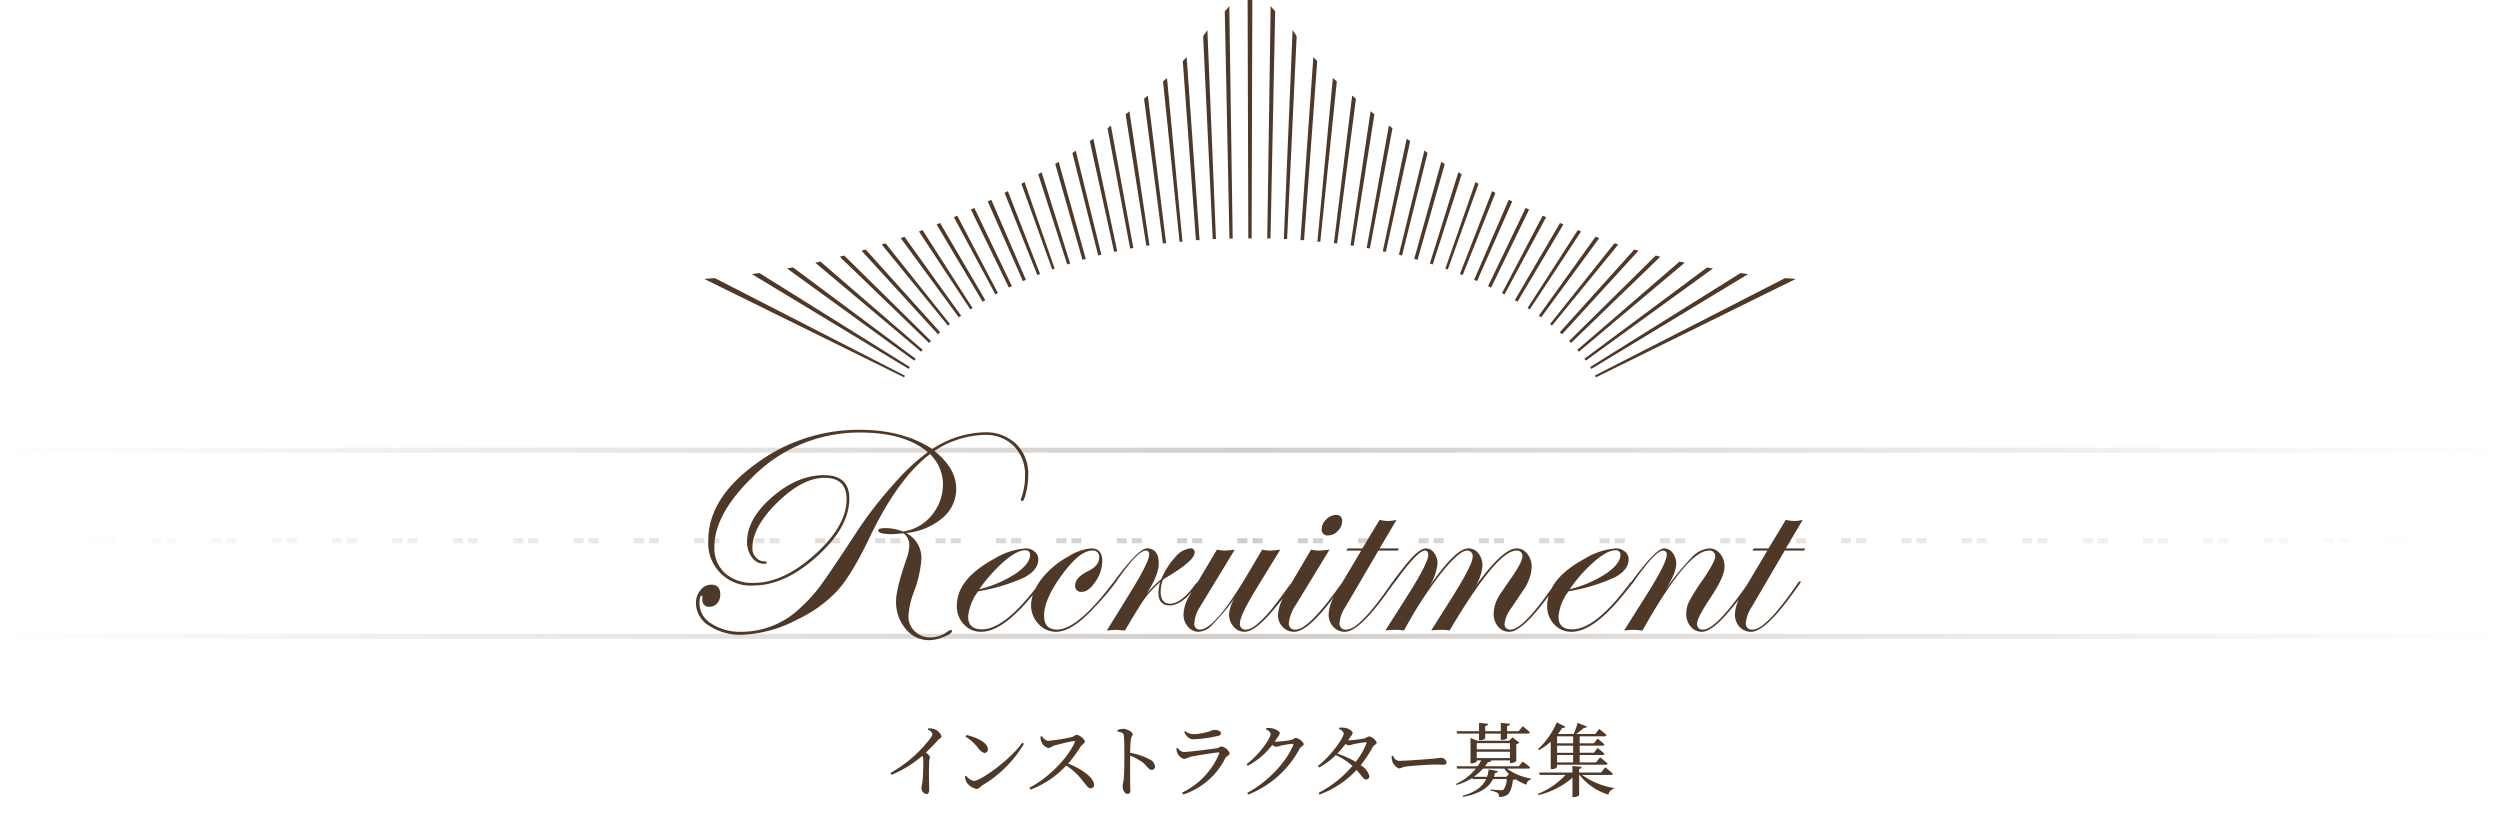 <svg id="recruitment_ttl.svg" data-name="recruitment/ttl.svg" xmlns="http://www.w3.org/2000/svg" xmlns:xlink="http://www.w3.org/1999/xlink" width="497" height="164" viewBox="0 0 497 164">
  <defs>
    <style>
      .cls-1 {
        fill: #d3cdc9;
        opacity: 0;
      }

      .cls-2, .cls-3, .cls-4, .cls-5 {
        fill-rule: evenodd;
      }

      .cls-2 {
        fill: url(#linear-gradient);
      }

      .cls-3 {
        fill: url(#linear-gradient-2);
      }

      .cls-4 {
        fill: url(#linear-gradient-3);
      }

      .cls-5 {
        fill: #4e3928;
      }
    </style>
    <linearGradient id="linear-gradient" x1="656" y1="4125.5" x2="1153" y2="4125.5" gradientUnits="userSpaceOnUse">
      <stop offset="0" stop-color="#4e3928" stop-opacity="0"/>
      <stop offset="0.5" stop-color="#4e3928" stop-opacity="0.251"/>
      <stop offset="1" stop-color="#4e3928" stop-opacity="0"/>
    </linearGradient>
    <linearGradient id="linear-gradient-2" x1="662" y1="4106.5" x2="1147" y2="4106.5" xlink:href="#linear-gradient"/>
    <linearGradient id="linear-gradient-3" y1="4088.5" y2="4088.5" xlink:href="#linear-gradient"/>
  </defs>
  <g id="frame">
    <rect id="mask" class="cls-1" width="497" height="164"/>
    <path id="line_bottom" class="cls-2" d="M1153,4125H656v1h497v-1" transform="translate(-656 -3999)"/>
    <path id="line_middle" class="cls-3" d="M904,4106h-2v1h2v-1m3,0h-2v1h2v-1m9,0h-2v1h2v-1m3,0h-2v1h2v-1m9,0h-2v1h2v-1m3,0h-2v1h2v-1m9,0h-2v1h2v-1m3,0h-2v1h2v-1m9,0h-2v1h2v-1m3,0h-2v1h2v-1m9,0h-2v1h2v-1m3,0h-2v1h2v-1m9,0h-2v1h2v-1m3,0h-2v1h2v-1m9,0h-2v1h2v-1m3,0h-2v1h2v-1m9,0h-2v1h2v-1m3,0h-2v1h2v-1m9,0h-2v1h2v-1m3,0h-2v1h2v-1m9,0h-2v1h2v-1m3,0h-2v1h2v-1m9,0h-2v1h2v-1m3,0h-2v1h2v-1m9,0h-2v1h2v-1m3,0h-2v1h2v-1m9,0h-2v1h2v-1m3,0h-2v1h2v-1m9,0h-2v1h2v-1m3,0h-2v1h2v-1m9,0h-2v1h2v-1m3,0h-2v1h2v-1m9,0h-2v1h2v-1m3,0h-2v1h2v-1m9,0h-2v1h2v-1m3,0h-2v1h2v-1m9,0h-2v1h2v-1m3,0h-2v1h2v-1m9,0h-2v1h2v-1m3,0h-2v1h2v-1m9,0h-2v1h2v-1m3,0h-2v1h2v-1m-255,0h-2v1h2v-1m3,0h-2v1h2v-1m-15,0h-2v1h2v-1m3,0h-2v1h2v-1m-15,0h-2v1h2v-1m3,0h-2v1h2v-1m-15,0h-2v1h2v-1m3,0h-2v1h2v-1m-15,0h-2v1h2v-1m3,0h-2v1h2v-1m-15,0h-2v1h2v-1m3,0h-2v1h2v-1m-15,0h-2v1h2v-1m3,0h-2v1h2v-1m-15,0h-2v1h2v-1m3,0h-2v1h2v-1m-15,0h-2v1h2v-1m3,0h-2v1h2v-1m-15,0h-2v1h2v-1m3,0h-2v1h2v-1m-15,0h-2v1h2v-1m3,0h-2v1h2v-1m-15,0h-2v1h2v-1m3,0h-2v1h2v-1m-15,0h-2v1h2v-1m3,0h-2v1h2v-1m-15,0h-2v1h2v-1m3,0h-2v1h2v-1m-15,0h-2v1h2v-1m3,0h-2v1h2v-1m-15,0h-2v1h2v-1m3,0h-2v1h2v-1m-15,0h-2v1h2v-1m3,0h-2v1h2v-1m-15,0h-2v1h2v-1m3,0h-2v1h2v-1m-15,0h-2v1h2v-1m3,0h-2v1h2v-1m-15,0h-2v1h2v-1m3,0h-2v1h2v-1" transform="translate(-656 -3999)"/>
    <path id="line_top" class="cls-4" d="M1153,4088H656v1h497v-1" transform="translate(-656 -3999)"/>
    <path id="umbrella" class="cls-5" d="M838.683,4045.02l10.21,15.49,0.439-.29-9.93-15.48Zm3.513-1.4,9.142,15.36,0.539-.32-8.982-15.33Zm-7.136,2.71,11.538,15.75,0.469-.33-11.258-15.68Zm13.953-5.68,7.545,15.52,0.609-.29-7.465-15.54Zm3.353-1.6,6.987,15.83,0.6-.24-6.886-15.94Zm-21.078,8.56,13.164,16.12,0.389-.32-12.795-16.05Zm14.342-5.43,8.253,15.35,0.5-.27-8.084-15.38Zm-33.175,10.19,25.29,18.33,0.28-.38-24.382-18.17Zm-6.987,1.12,31.169,18.85,0.23-.38-29.892-18.68Zm-9.471.96,39.722,19.56,0.2-.32-37.806-19.4Zm26.947-4.41,17.755,17.14,0.38-.39-17.257-17C823.523,4049.9,823.224,4049.96,822.944,4050.04Zm-4.87,1.19,21.038,17.69,0.32-.37-20.34-17.56Zm9.192-2.39,15.19,16.61,0.449-.4-14.811-16.45Zm35.131-15.2,5.758,17.93,0.589-.18-5.669-18.15Zm-6.687,3.71,6.507,16.34,0.549-.22-6.4-16.47Zm31.5-22.16,3.284,31.87h0.578L888,4014.51Zm7.974-9,1.9,40.34h0.648l-1.706-41.56C895.8,4005.34,895.482,4005.76,895.182,4006.19Zm-11.747,12.45,3.743,28.77,0.639-.08-3.633-29.34Zm7.7-7.47,2.615,35.57h0.719l-2.565-36.39Zm-25.36,20.43,5.419,19.06,0.659-.19-5.389-19.3Zm-6.717,3.95,6.118,17.03,0.489-.18-5.988-17.21Zm10.13-6.13,5.13,20.37,0.629-.16-5.09-20.67Zm10.58-7.7,4.122,26.15,0.628-.09-3.992-26.66Zm-3.593,2.79,4.491,23.9,0.639-.11-4.462-24.33Zm-3.523,2.55,4.84,22.02,0.609-.13-4.751-22.38Zm97.658,17.96-10.19,15.49-0.439-.29,9.98-15.48Zm-3.513-1.4-9.112,15.36-0.539-.32,8.982-15.33Zm7.136,2.71-11.548,15.75-0.459-.33,11.258-15.68Zm-13.953-5.68-7.545,15.52-0.609-.29,7.466-15.54Zm-3.353-1.6-6.987,15.83-0.588-.24,6.886-15.94Zm21.078,8.56-13.164,16.12-0.389-.32,12.795-16.05Zm-14.342-5.43-8.263,15.35-0.5-.27,8.074-15.38Zm33.175,10.19-25.29,18.33-0.279-.38,24.382-18.14Zm6.987,1.12-31.169,18.85-0.23-.38,29.889-18.68Zm9.48,0.96-39.731,19.56-0.19-.37,37.791-19.35Zm-26.936-4.41-17.755,17.14-0.379-.39,17.236-17C985.465,4049.9,985.764,4049.96,986.064,4050.04Zm4.85,1.19-21.038,17.69-0.32-.37,20.34-17.56Zm-9.192-2.39-15.19,16.61-0.449-.4,14.811-16.45Zm-35.141-15.2-5.748,17.93-0.589-.18,5.669-18.15Zm6.7,3.71-6.507,16.34-0.549-.22,6.4-16.47Zm-31.528-22.16-3.283,31.87h-0.579l3.074-32.55Zm-7.984-9-1.9,40.34h-0.649l1.746-41.56C913.227,4005.34,913.506,4005.76,913.766,4006.19Zm11.787,12.45-3.743,28.77-0.639-.08,3.633-29.34Zm-7.7-7.47-2.615,35.57h-0.719l2.565-36.39Zm25.36,20.43-5.419,19.06-0.659-.19,5.389-19.3Zm6.717,3.95-6.118,17.03-0.489-.18,5.988-17.21Zm-10.14-6.13-5.07,20.37-0.629-.16,5.07-20.71Zm-10.57-7.7-4.121,26.15-0.629-.09,3.992-26.66Zm3.593,2.79-4.491,23.9-0.638-.11,4.421-24.35Zm3.524,2.55-4.841,22.02-0.609-.13,4.751-22.38ZM904.963,3999l-0.14,47.4h-0.658l-0.14-47.4h0.938Zm-5.479,2.23,0.928,45.19h0.649l-0.679-46.23A6.9,6.9,0,0,1,899.484,4001.23Zm9.122-1.05-0.679,46.23h0.649l0.928-45.19A6.9,6.9,0,0,1,908.606,4000.18Z" transform="translate(-656 -3999)"/>
  </g>
  <path id="インストラクター募集" class="cls-5" d="M840.436,4144.08a1.32,1.32,0,0,1,.944.82,1.9,1.9,0,0,1-.416.86,25.921,25.921,0,0,1-7.939,6.9l0.208,0.37a22.437,22.437,0,0,0,6.13-3.78,1.3,1.3,0,0,1,.177.71,39.83,39.83,0,0,1-.145,4.37c-0.064.51-.192,0.85-0.192,1.15a1.235,1.235,0,0,0,.913,1.38c0.416,0,.608-0.26.608-0.88,0-.92-0.1-3.32,0-5.61,0.016-.41.144-0.65,0.144-0.88a1.56,1.56,0,0,0-.832-0.84c1.008-.98,1.808-1.83,2.385-2.45,0.448-.48.752-0.47,0.752-0.82a2.261,2.261,0,0,0-1.473-1.44,3.256,3.256,0,0,0-1.152-.14Zm7.511,1.36a9.519,9.519,0,0,1,2.529,2.29,2.229,2.229,0,0,0,1.232.96,0.682,0.682,0,0,0,.689-0.73c0-1.36-2.321-2.4-4.258-2.84Zm1.633,8.81a2.55,2.55,0,0,1-1.5-1.04l-0.24.16a3.491,3.491,0,0,0,.32,1.17,3.231,3.231,0,0,0,2.049,1.32,2.325,2.325,0,0,0,.944-0.65,23.787,23.787,0,0,0,8.42-8.34l-0.352-.23C856.927,4149.97,850.956,4154.25,849.58,4154.25Zm13.266-8.79a3.267,3.267,0,0,0,.192,1.04,2.146,2.146,0,0,0,1.393,1.22,4.37,4.37,0,0,0,1.024-.47c0.849-.24,3.026-0.78,4.018-0.93,0.176-.03.272,0.02,0.192,0.24-1.441,3.24-5.266,7.1-9.028,9.05l0.225,0.37a18.816,18.816,0,0,0,7.106-4.79,12.75,12.75,0,0,1,3.33,3.11c0.752,0.92,1.04,1.42,1.536,1.42a0.657,0.657,0,0,0,.657-0.7c0-1.48-2.529-3.17-5.138-4.23a26.886,26.886,0,0,0,2.593-3.55,2.369,2.369,0,0,0,.768-0.82,2.514,2.514,0,0,0-1.7-1.36,5.934,5.934,0,0,0-.832.45,36.174,36.174,0,0,1-4.85.77,1.692,1.692,0,0,1-1.169-.95Zm15.313-1.01c0.784,0.1,1.184.23,1.248,0.74,0.113,0.78.113,2.59,0.113,3.89,0,1.15,0,3.63-.129,4.82-0.064.64-.208,0.96-0.208,1.32,0,0.74.321,1.6,0.945,1.6,0.432,0,.592-0.22.592-0.76,0-.26-0.032-0.76-0.048-1.49-0.016-1.62-.016-4.1,0-5.35a11.464,11.464,0,0,1,2.465,1.33c1.024,0.85,1.184,1.5,1.841,1.5a0.632,0.632,0,0,0,.64-0.68,1.7,1.7,0,0,0-.976-1.35,12.882,12.882,0,0,0-3.97-1.36c0.016-.91.048-2,0.144-2.72,0.064-.53.368-0.62,0.368-0.99,0-.42-1.136-1.03-1.793-1.06a3.632,3.632,0,0,0-1.248.26Zm11.9,4.28a2.186,2.186,0,0,0,1.361,1.16,6.484,6.484,0,0,0,1.088-.4c1.072-.25,4.5-0.8,5.666-0.91,0.208-.01.256,0.07,0.192,0.27a15.154,15.154,0,0,1-7.363,7.73l0.224,0.37a14.257,14.257,0,0,0,8.34-7.18c0.24-.47.9-0.66,0.9-1.01a2.254,2.254,0,0,0-1.616-1.36c-0.3,0-.465.27-0.961,0.35-1.136.18-5.634,0.75-6.578,0.75a1.528,1.528,0,0,1-1.169-.85l-0.272.15A2.962,2.962,0,0,0,890.059,4148.73Zm8.66-3.93c0-.46-0.593-0.7-1.393-0.7-0.32,0-.528.24-1.441,0.45a10.412,10.412,0,0,1-2.657.4,2.7,2.7,0,0,1-1.6-.59l-0.224.19c0.544,0.94,1.024,1.42,1.888,1.42a26.325,26.325,0,0,0,4.722-.64C898.526,4145.22,898.719,4145.06,898.719,4144.8Zm8.932-.78a1.356,1.356,0,0,1,.96.83c0,0.95-2.289,4.2-4.8,6.07l0.224,0.32a14.576,14.576,0,0,0,4.9-4.16,1.493,1.493,0,0,0,.7.38,3.556,3.556,0,0,0,.9-0.21,19.452,19.452,0,0,1,2.369-.38c0.16,0,.256.05,0.176,0.27-1.281,3.22-5.026,7.33-9.14,9.48l0.24,0.33a19.863,19.863,0,0,0,10.212-9.15c0.256-.42.8-0.55,0.8-0.9a2.176,2.176,0,0,0-1.6-1.2c-0.288,0-.448.3-0.88,0.4a22.7,22.7,0,0,1-3.074.35,2.059,2.059,0,0,1-.24-0.01c0.208-.29.4-0.58,0.577-0.88a1.693,1.693,0,0,0,.464-0.84c0-.32-0.945-0.84-1.7-0.96a3.8,3.8,0,0,0-1.008-.01Zm19.983,2.8a14.191,14.191,0,0,1-2.113,3.63,21.787,21.787,0,0,0-3.65-1.64,20.053,20.053,0,0,0,1.633-1.93,1.137,1.137,0,0,0,.592.29,3.576,3.576,0,0,0,.9-0.21,21.6,21.6,0,0,1,2.465-.4C927.634,4146.55,927.714,4146.61,927.634,4146.82Zm-3.618-.64c0.16-.24.3-0.46,0.448-0.7a1.837,1.837,0,0,0,.465-0.84,2.258,2.258,0,0,0-1.681-.96,3.689,3.689,0,0,0-.993-0.01l-0.08.27a1.413,1.413,0,0,1,.961.82c0,0.96-2.657,4.62-5.122,6.49l0.24,0.32a14.058,14.058,0,0,0,3.3-2.46,13.61,13.61,0,0,1,3.314,2.14,21.906,21.906,0,0,1-6.739,5.37l0.208,0.33a19.047,19.047,0,0,0,7.347-4.88c1.12,1.25,1.376,1.91,1.9,1.89a0.622,0.622,0,0,0,.64-0.7,3.615,3.615,0,0,0-1.713-2.13,24.623,24.623,0,0,0,2.4-3.64c0.208-.38.784-0.53,0.784-0.86a2.21,2.21,0,0,0-1.536-1.25,9.006,9.006,0,0,0-.881.42,24.452,24.452,0,0,1-3.2.38h-0.064Zm8.652,3.12a3.012,3.012,0,0,0,.109.99,2.383,2.383,0,0,0,1.318,1.48c0.435,0,.6-0.28,1.442-0.39,1.019-.14,4.622-0.38,5.519-0.38,0.87,0,1.346.03,1.836,0.03s0.693-.19.693-0.51a1.13,1.13,0,0,0-1.251-.85c-0.34,0-.788.1-1.7,0.18-0.68.06-5.262,0.41-6.54,0.41a1.414,1.414,0,0,1-1.155-1.05Zm17.359-4.46v1.29h0.192a1.473,1.473,0,0,0,1.04-.3v-0.99h3.089v1.23h0.224a1.311,1.311,0,0,0,1.041-.31v-0.92h4.113a0.371,0.371,0,0,0,.417-0.26c-0.529-.5-1.425-1.22-1.425-1.22l-0.8,1h-2.3v-1.04a0.534,0.534,0,0,0,.576-0.44l-1.841-.17v1.65h-3.089v-1.04a0.534,0.534,0,0,0,.576-0.44l-1.808-.17v1.65h-4.466l0.1,0.48h4.37Zm5.41,8.59h-2.449a6.4,6.4,0,0,0,.224-0.77,0.518,0.518,0,0,0,.576-0.37l-1.857-.32a6.315,6.315,0,0,1-.3,1.46H949a11.309,11.309,0,0,0,1.825-1.63h4.242a6.8,6.8,0,0,0,.912,1.09Zm-5.859-4.98h6.6v1.25h-6.6v-1.25Zm6.6-1.71v1.23h-6.6v-1.23h6.6Zm3.586,5.06a0.361,0.361,0,0,0,.416-0.26c-0.545-.49-1.457-1.13-1.457-1.13l-0.784.92h-6.723c0.208-.27.416-0.56,0.608-0.84a0.655,0.655,0,0,0,.689-0.29l-0.144-.03h3.809v0.52h0.208a1.608,1.608,0,0,0,1.057-.4v-3.37a1.1,1.1,0,0,0,.608-0.29l-1.377-1.04-0.64.67h-6.355l-1.344-.56v5.06h0.176a1.5,1.5,0,0,0,1.072-.37v-0.22h0.865a11.6,11.6,0,0,1-.689,1.16h-4.209l0.144,0.47H949.4a10.749,10.749,0,0,1-3.953,3.04l0.128,0.21a11.387,11.387,0,0,0,3.137-1.41l0.08,0.24h2.657c-0.64,1.38-1.985,2.56-4.706,3.33l0.1,0.22c3.586-.7,5.2-1.98,5.955-3.55h2.753a4.124,4.124,0,0,1-.64,2.1,0.96,0.96,0,0,1-.545.11c-0.3,0-1.392-.08-2.016-0.15v0.26a3.388,3.388,0,0,1,1.376.43,0.98,0.98,0,0,1,.288.8,3.013,3.013,0,0,0,1.585-.38c0.624-.4.992-1.46,1.168-3.01a1.059,1.059,0,0,0,.5-0.14,11.254,11.254,0,0,0,2.177,1.1,1.279,1.279,0,0,1,.9-1.06l0.016-.17a10.992,10.992,0,0,1-4.77-1.97h4.178Zm8.969-6.42v1.39h-3.185v-1.39h3.185Zm0,3.27h-3.185v-1.41h3.185v1.41Zm0,1.92h-3.185v-1.48h3.185v1.48Zm-4.45,1.31H964.5a1.178,1.178,0,0,0,1.04-.4v-0.45h9.62a0.39,0.39,0,0,0,.432-0.26c-0.592-.51-1.5-1.21-1.5-1.21l-0.816,1.01h-3.233v-1.48h4.514a0.378,0.378,0,0,0,.416-0.24c-0.512-.49-1.377-1.15-1.377-1.15l-0.736.95h-2.817v-1.41h4.514a0.352,0.352,0,0,0,.4-0.26c-0.5-.48-1.361-1.15-1.361-1.15l-0.736.94h-2.817v-1.39h4.9a0.39,0.39,0,0,0,.432-0.26c-0.544-.51-1.457-1.21-1.457-1.21l-0.784,1.01h-3.809a15.517,15.517,0,0,0,1.568-1.24,0.531,0.531,0,0,0,.608-0.24l-1.872-.73a14.812,14.812,0,0,1-.785,2.21h-3.089l-0.032-.02a12.263,12.263,0,0,0,.864-1.22,0.527,0.527,0,0,0,.625-0.22l-1.729-.85a15.768,15.768,0,0,1-3.714,5.32l0.193,0.19a12.718,12.718,0,0,0,2.32-1.67v5.43Zm11.941,1.18a0.363,0.363,0,0,0,.416-0.25c-0.576-.55-1.52-1.28-1.52-1.28l-0.832,1.05h-4.354v-0.72a0.5,0.5,0,0,0,.512-0.4l-1.841-.19v1.31h-6.642l0.144,0.48h5.122a15.667,15.667,0,0,1-5.523,3.78l0.145,0.22a16.106,16.106,0,0,0,6.754-3.45v3.85h0.24a1.459,1.459,0,0,0,1.089-.38v-4.02h0.08a11.359,11.359,0,0,0,5.746,3.91,1.453,1.453,0,0,1,1.057-1.14l0.032-.17a15.181,15.181,0,0,1-6.323-2.6h5.7Z" transform="translate(-656 -3999)"/>
  <path id="text_en" class="cls-5" d="M1014.87,4108.02l-0.23.44h-3.84l-6.53,11.16a6.987,6.987,0,0,0-1.2,3.23,1.191,1.191,0,0,0,1.38,1.31q2.67,0,9-9.3a0.585,0.585,0,0,1,.35-0.29,0.159,0.159,0,0,1,.18.18,4.3,4.3,0,0,1-.29.46l-1.26,1.74q-5.52,7.65-8.3,7.65a3.041,3.041,0,0,1-2.31-.99,3.565,3.565,0,0,1-.92-2.49,7.242,7.242,0,0,1,.79-2.94c-0.54.66-1.16,1.41-1.864,2.26q-3.492,4.155-5.485,4.16a2.83,2.83,0,0,1-2.215-1.02,3.718,3.718,0,0,1-.895-2.52,5.585,5.585,0,0,1,.542-2.45,45.5,45.5,0,0,1,2.828-4.47q2.373-3.51,2.373-4.48a1.088,1.088,0,0,0-1.26-1.2q-4.278,0-13.184,15.88-1.436-.12-1.728-0.12a14.774,14.774,0,0,0-1.934.12l4.57-7.24c2.6-4.14,3.9-6.72,3.9-7.76a0.719,0.719,0,0,0-.734-0.88q-1.5,0-5.9,6.31a1.479,1.479,0,0,1-.31.36c-0.081.11-.178,0.24-0.306,0.41l-1.261,1.57q-6.071,7.5-10.41,7.49a4.529,4.529,0,0,1-3.445-1.48,5.176,5.176,0,0,1-1.393-3.7,7.281,7.281,0,0,1,.3-1.99q-5.244,7.17-7.8,7.17a2.849,2.849,0,0,1-2.259-1.02,3.914,3.914,0,0,1-.88-2.64,7.092,7.092,0,0,1,1.114-3.54c0.136-.24.849-1.28,2.138-3.14,1.641-2.34,2.461-3.88,2.461-4.6a1.061,1.061,0,0,0-1.2-1.2q-3.867,0-13.271,15.88a8.447,8.447,0,0,0-1.612-.12,14.93,14.93,0,0,0-2.05.12l4.16-6.59q4.071-6.51,4.072-7.97a1.075,1.075,0,0,0-1.084-1.32q-1.611,0-5.273,4.63a79.586,79.586,0,0,0-7.266,11.25,10.181,10.181,0,0,0-1.729-.12,14.439,14.439,0,0,0-1.992.12l4.19-6.59q4.335-6.8,4.336-8.41c0-.59-0.226-0.88-0.676-0.88q-1.438,0-5.959,6.29a1.881,1.881,0,0,1-.279.31,1.674,1.674,0,0,1-.1.15l-1.261,1.74q-5.514,7.65-8.3,7.65a3.019,3.019,0,0,1-2.3-.99,3.541,3.541,0,0,1-.924-2.49,7.9,7.9,0,0,1,1.033-3.45q-5.122,6.93-7.885,6.93a3.01,3.01,0,0,1-2.3-.98,3.415,3.415,0,0,1-.924-2.44,8.16,8.16,0,0,1,.988-3.23q-0.863,1.065-2.062,2.49-3.52,4.155-5.573,4.16a2.756,2.756,0,0,1-2.185-1.04,3.684,3.684,0,0,1-.895-2.5,7.29,7.29,0,0,1,1.143-3.19l-0.586.79a46.7,46.7,0,0,1-3.955,4.63,3.952,3.952,0,0,1-2.608,1.31,2.743,2.743,0,0,1-2.168-1.01,3.63,3.63,0,0,1-.878-2.47,7.818,7.818,0,0,1,1.318-3.9l0.321-.54c-0.064.07-.124,0.14-0.192,0.21q-2.231,2.475-4.2,2.47-2.232,0-2.231-2.58a8.019,8.019,0,0,1,.352-2.08,20.343,20.343,0,0,0-3,3.19q-1.158,1.59-4,6.45-1.554-.12-1.817-0.12-0.117,0-1.787.12l4.805-7.79q3.6-5.865,3.6-7.27a0.667,0.667,0,0,0-.675-0.82q-1.644,0-5.959,6.31a0.983,0.983,0,0,1-.1.14,50.017,50.017,0,0,1-4.065,4.76q-4.515,4.935-7.682,4.93a4.658,4.658,0,0,1-3.519-1.56,5.289,5.289,0,0,1-1.466-3.74,6.716,6.716,0,0,1,.36-2.04q-5.991,7.335-10.288,7.34a4.531,4.531,0,0,1-3.446-1.48,5.179,5.179,0,0,1-1.392-3.7q0-5.28,7.353-9.29a14.113,14.113,0,0,1,6.3-2.11,2.7,2.7,0,0,1,1.8.63,1.938,1.938,0,0,1,.747,1.54c0,1.41-.918,2.6-2.754,3.59a36.253,36.253,0,0,1-9.2,2.77,9.83,9.83,0,0,0-1.992,5.04q0,2.52,2.727,2.52,4.411,0,10.71-8.2a12.309,12.309,0,0,1,1.065-1.71,17.3,17.3,0,0,1,5.361-4.54,10.045,10.045,0,0,1,4.629-1.64q2.167,0,2.168,2.58a7.186,7.186,0,0,1-1.362,4.04c-0.909,1.35-1.812,2.02-2.71,2.02a1.163,1.163,0,0,1-1.319-1.31q0-1.56,2.7-2.88c1.386-.68,2.08-1.58,2.08-2.69a1.221,1.221,0,0,0-1.436-1.32q-2.431,0-5.976,4.83c-2.364,3.23-3.545,5.93-3.545,8.12,0,1.84.86,2.75,2.581,2.75q4.047,0,10.968-9.12c0.083-.1.156-0.18,0.225-0.25,0-.01.006-0.01,0.01-0.02l0.528-.73q4.519-6.015,6.133-6.02c1.565,0,2.348,1.01,2.348,3.02,0,1.5-.8,3.5-2.4,5.98a23.456,23.456,0,0,1,2.9-2.88,14.787,14.787,0,0,1,2.768-4.36,4.505,4.505,0,0,1,2.974-1.76,0.758,0.758,0,0,1,.908.79q0,1.41-4.072,4.02-0.645.405-1.934,1.2l-0.351.29a7.967,7.967,0,0,0-.411,2.23q0,2.46,1.85,2.46c1.526,0,3.189-1.27,4.99-3.79a4.488,4.488,0,0,1,.521-0.52l3.831-6.44a8.744,8.744,0,0,0,1.553.2,17.964,17.964,0,0,0,1.992-.2l-6.973,11.48a6.245,6.245,0,0,0-1.055,3.11,1.081,1.081,0,0,0,1.114,1.31q2.958,0,9.492-11.04l2.871-4.86a7.539,7.539,0,0,0,1.523.2,15.82,15.82,0,0,0,2.081-.2l-4.688,7.64q-3.34,5.46-3.34,7a1.089,1.089,0,0,0,1.2,1.26q2.348,0,7.628-7.39l0.91-1.26,0.5-.62,3.907-6.63a7.341,7.341,0,0,0,1.435.2,17.929,17.929,0,0,0,2.227-.2l-6.651,10.92a8.085,8.085,0,0,0-1.435,3.67,1.19,1.19,0,0,0,1.379,1.31q2.61,0,9.182-9.3a1.042,1.042,0,0,1,.124-0.19l3.7-6.21h-2.989l0.293-.44h2.93l3.428-5.68a6.752,6.752,0,0,0,1.67.23,6.861,6.861,0,0,0,1.7-.23l-3.369,5.68H934.1l-0.235.44H930.03l-6.533,11.16a6.979,6.979,0,0,0-1.2,3.23,1.19,1.19,0,0,0,1.379,1.31q2.668,0,9.006-9.3a0.854,0.854,0,0,1,.217-0.23c0.347-.54,1.182-1.63,2.512-3.3q2.642-3.315,4.08-3.31a1.976,1.976,0,0,1,1.613.9,3.4,3.4,0,0,1,.675,2.12,10.644,10.644,0,0,1-1.728,4.72q5.273-7.74,7.851-7.74a2.457,2.457,0,0,1,2.022,1,3.865,3.865,0,0,1,.791,2.49,8.885,8.885,0,0,1-1.553,4.25q5.567-7.74,8.35-7.74a2.612,2.612,0,0,1,2.124,1.09,4.084,4.084,0,0,1,.864,2.63,8.684,8.684,0,0,1-1.436,4.25q-0.029.03-2.519,3.75a6.7,6.7,0,0,0-1.436,3.22,1.062,1.062,0,0,0,1.2,1.2q2.289,0,7.57-7.39l0.567-.79c1.1-2.13,3.245-4.08,6.481-5.85a14.105,14.105,0,0,1,6.3-2.11,2.7,2.7,0,0,1,1.8.63,1.938,1.938,0,0,1,.747,1.54c0,1.41-.918,2.6-2.754,3.59a36.253,36.253,0,0,1-9.2,2.77,9.83,9.83,0,0,0-1.992,5.04q0,2.52,2.727,2.52,4.634,0,11.35-9.04a1.457,1.457,0,0,1,.408-0.41l0.472-.62q4.489-6.015,6.045-6.02a2.086,2.086,0,0,1,1.7.91,3.45,3.45,0,0,1,.7,2.17q0,1.875-2.2,5.21a51.221,51.221,0,0,1,5.317-6.53,5.3,5.3,0,0,1,3.443-1.76,2.7,2.7,0,0,1,2.168,1.06,3.919,3.919,0,0,1,.879,2.6q0,1.965-2.7,6.01-2.754,4.125-2.754,5.27a1.062,1.062,0,0,0,1.2,1.2q2.541,0,8.668-8.82l4.1-6.88h-2.98l0.29-.44h2.93l3.43-5.68a6.7,6.7,0,0,0,1.67.23,6.931,6.931,0,0,0,1.7-.23l-3.37,5.68h3.83Zm-157.027,5.06q2.93-1.98,2.929-3.74a0.869,0.869,0,0,0-1.025-.94q-1.552,0-4.087,2.16a29.887,29.887,0,0,0-4.966,5.58A23.233,23.233,0,0,0,857.843,4113.08Zm117.363,0q2.929-1.98,2.93-3.74a0.87,0.87,0,0,0-1.026-.94q-1.552,0-4.087,2.16a29.884,29.884,0,0,0-4.965,5.58A23.227,23.227,0,0,0,975.206,4113.08Zm-55.137-7.64a1.163,1.163,0,0,1-1.318-1.31,2.636,2.636,0,0,1,.908-1.87,2.725,2.725,0,0,1,1.9-.89,1.114,1.114,0,0,1,1.26,1.26,2.744,2.744,0,0,1-.864,1.92A2.574,2.574,0,0,1,920.069,4105.44Zm-60.835-6.84a0.255,0.255,0,0,1-.293-0.29,0.861,0.861,0,0,1,.059-0.26,12.4,12.4,0,0,0,.776-4.42,8.1,8.1,0,0,0-2.2-5.93,7.773,7.773,0,0,0-5.8-2.24,18.787,18.787,0,0,0-10.019,3.19c2.89,2.31,4.336,4.8,4.336,7.5a7.519,7.519,0,0,1-2.74,5.84,13.047,13.047,0,0,1-7.221,2.97,5.571,5.571,0,0,1,3.047,5.1,23.489,23.489,0,0,1-1.553,6.77,15.632,15.632,0,0,0-1.025,4.69,3.969,3.969,0,0,0,1.262,2.98,4.279,4.279,0,0,0,3.081,1.22,5.853,5.853,0,0,0,3.551-1.25,1.383,1.383,0,0,1,.528-0.23,0.207,0.207,0,0,1,.235.23c0,0.33-.548.71-1.643,1.15a7.8,7.8,0,0,1-2.846.65,5.942,5.942,0,0,1-4.723-2.24,8.272,8.272,0,0,1-1.906-5.55c0-1.61.7-4.43,2.109-8.48a8.4,8.4,0,0,0,.527-2.64,2.965,2.965,0,0,0-1.142-2.34c-1.25.12-1.963,0.17-2.139,0.17-1.934,0-2.9-.24-2.9-0.73,0-.31.488-0.47,1.465-0.47a9.455,9.455,0,0,1,3.457.68,9.023,9.023,0,0,0,5.712-3.24,9.552,9.552,0,0,0,2.227-6.31,8.439,8.439,0,0,0-2.227-5.5l-0.293-.38q-6.416,4.8-12.128,16.76-3.457,7.23-6.329,10.43a26.648,26.648,0,0,1-8.056,5.77,25.471,25.471,0,0,1-10.928,2.99,11.234,11.234,0,0,1-6.533-1.8,5.322,5.322,0,0,1-2.608-4.5,3.9,3.9,0,0,1,.909-2.58,2.72,2.72,0,0,1,2.138-1.08c1.191,0,1.787.66,1.787,1.99a2.541,2.541,0,0,1-.6,1.7,1.867,1.867,0,0,1-1.48.7,1.315,1.315,0,0,1-1.464-1.58c0.019-.43-0.02-0.64-0.118-0.64-0.312,0-.468.51-0.468,1.55a4.748,4.748,0,0,0,2.385,4.04,10.48,10.48,0,0,0,6.017,1.61,16.866,16.866,0,0,0,11.624-4.74,30.451,30.451,0,0,0,3.894-4.25q1.756-2.34,7.67-11.37a79.02,79.02,0,0,1,6.968-8.94,42.059,42.059,0,0,1,6.822-6.41q-4.569-3.9-13.418-3.9a29.749,29.749,0,0,0-21.5,8.94q-7.5,7.32-7.5,13.8a6.715,6.715,0,0,0,2.109,5.21,8.126,8.126,0,0,0,5.713,1.94q5.889,0,12.173-5.66t6.284-10.98c0-2.84-1.455-4.25-4.365-4.25s-6.031,1.62-9.361,4.87-5,6.3-5,9.15a2.552,2.552,0,0,0,.707,1.81,2.186,2.186,0,0,0,1.649.77c0.334,0,.5.08,0.5,0.26,0,0.16-.187.23-0.559,0.23a2.9,2.9,0,0,1-2.382-1.27,5,5,0,0,1-.971-3.12q0-4.56,5.01-8.9,5.01-4.32,10.283-4.33,5.038,0,5.039,4.66,0,5.685-6.416,11.48t-12.656,5.8a8.412,8.412,0,0,1-8.965-8.99q0-8.3,9.361-15.13a34.28,34.28,0,0,1,20.7-6.84q8.613,0,14.473,3.83a19.677,19.677,0,0,1,10.371-3.33,8.631,8.631,0,0,1,6.313,2.34,8.255,8.255,0,0,1,2.388,6.17,15.4,15.4,0,0,1-.405,3.34C859.746,4098,859.485,4098.6,859.234,4098.6Z" transform="translate(-656 -3999)"/>
</svg>
